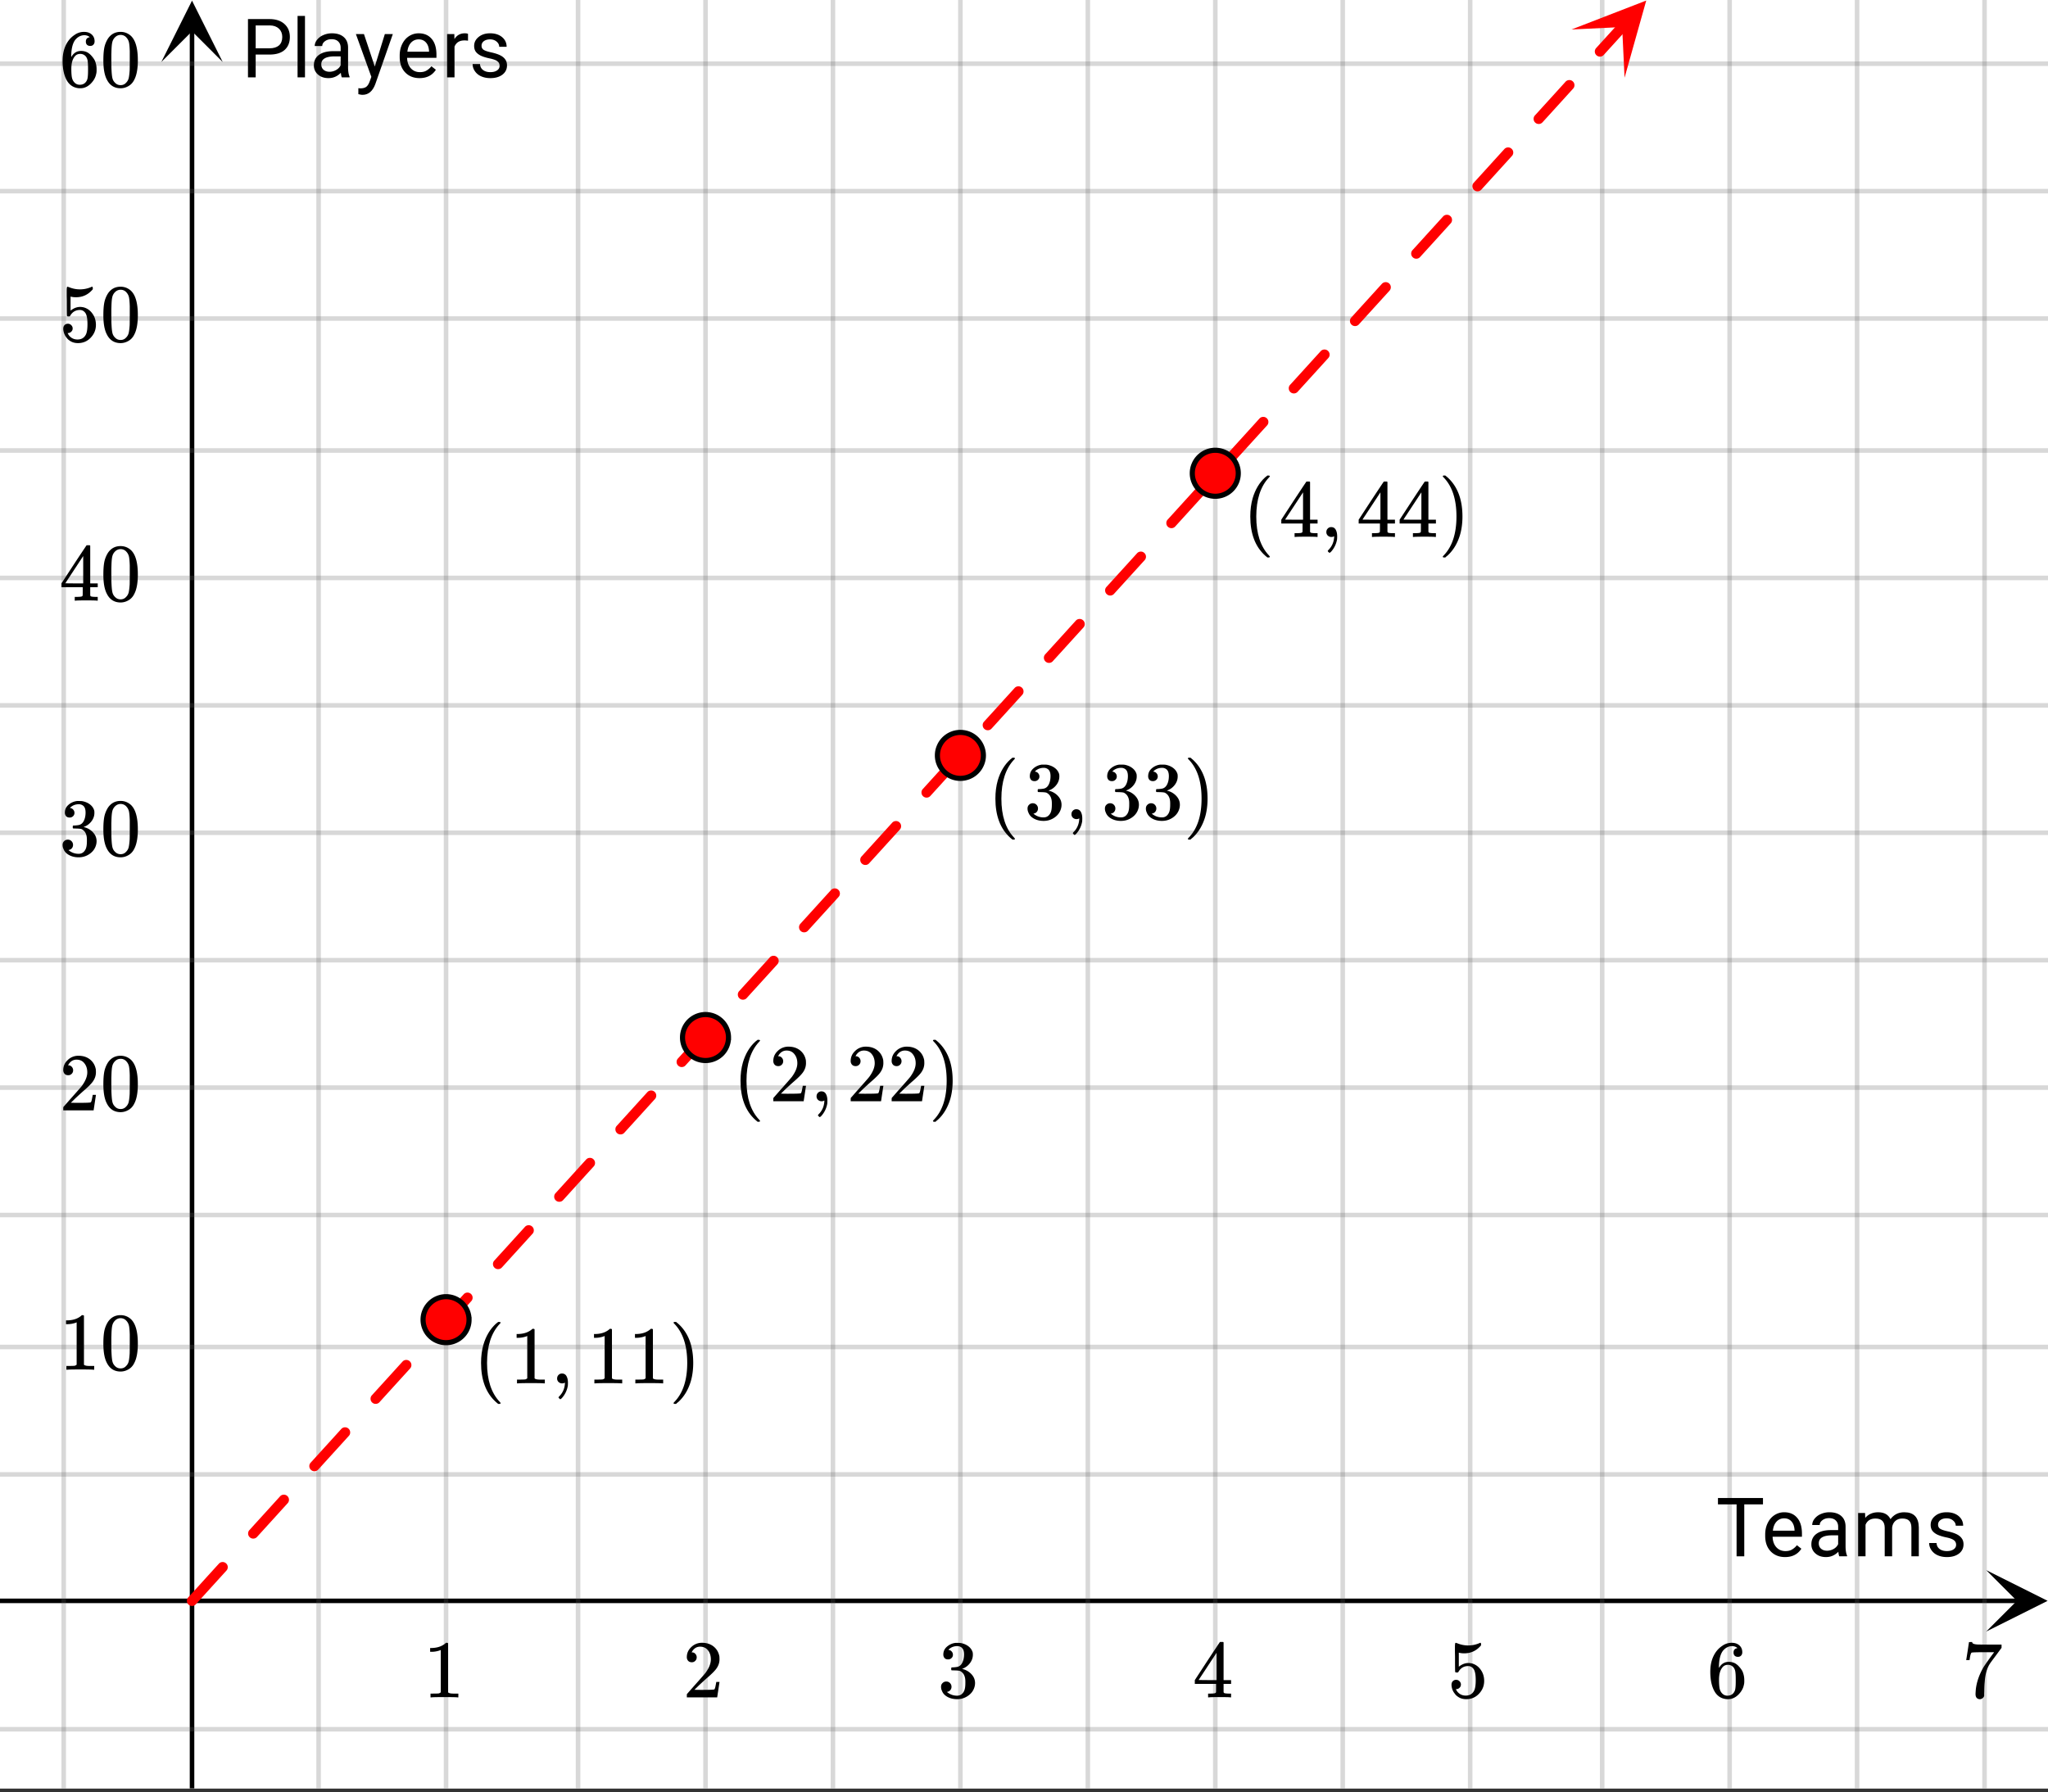 <svg xmlns="http://www.w3.org/2000/svg" xmlns:xlink="http://www.w3.org/1999/xlink" width="449.28" height="393.28" viewBox="0 0 336.96 294.96"><rect x="0" y="0" width="336.96" height="294.96" fill="#333333" stroke="none"/><defs><symbol overflow="visible" id="i"><path d="M4.484 3.25c0 .082-.078.125-.234.125h-.172l-.39-.328C2.07 1.578 1.265-.563 1.265-3.375c0-1.094.129-2.094.39-3C2.07-7.789 2.75-8.93 3.688-9.797c.07-.05.144-.11.218-.172.082-.07.14-.117.172-.14h.172c.102 0 .164.015.188.046.03.024.046.047.046.079 0 .03-.046.093-.14.187C2.945-8.317 2.25-6.172 2.25-3.359c0 2.804.695 4.937 2.094 6.406.093.101.14.172.14.203zm0 0"/></symbol><symbol overflow="visible" id="j"><path d="M5.61 0c-.157-.031-.872-.047-2.141-.047C2.207-.047 1.5-.03 1.344 0h-.157v-.625h.344c.52 0 .86-.008 1.016-.031.07-.008.18-.067.328-.172v-6.969c-.023 0-.059.016-.11.047a4.134 4.134 0 0 1-1.39.25h-.25v-.625h.25c.758-.02 1.39-.188 1.89-.5a2.46 2.46 0 0 0 .422-.313c.008-.03.063-.046.157-.046a.36.36 0 0 1 .234.078v8.078c.133.137.43.203.89.203h.798V0zm0 0"/></symbol><symbol overflow="visible" id="k"><path d="M1.281-.234a.767.767 0 0 1-.234-.563c0-.226.07-.422.219-.578a.768.768 0 0 1 .578-.25c.343 0 .593.148.75.438.156.28.234.64.234 1.078a8.8 8.8 0 0 1-.015.468 4.012 4.012 0 0 1-.985 2.063c-.137.125-.219.187-.25.187s-.09-.043-.172-.125c-.086-.074-.125-.132-.125-.171 0-.043.047-.11.14-.204.552-.562.852-1.25.907-2.062v-.172c-.012 0-.039.016-.078.047A.829.829 0 0 1 1.89 0a.85.85 0 0 1-.609-.234zm0 0"/></symbol><symbol overflow="visible" id="l"><path d="M.813-10.094l.046-.015h.297l.375.312C3.156-8.317 3.97-6.176 3.97-3.375c0 1.105-.133 2.105-.39 3C3.16 1.039 2.476 2.18 1.53 3.047c-.062.05-.136.11-.218.172-.075.07-.125.125-.157.156H1a.547.547 0 0 1-.219-.031c-.031-.024-.047-.07-.047-.14.008 0 .063-.06.157-.173C2.285 1.582 2.984-.55 2.984-3.375c0-2.82-.699-4.957-2.093-6.406-.094-.102-.149-.16-.157-.172 0-.07.024-.117.079-.14zm0 0"/></symbol><symbol overflow="visible" id="m"><path d="M1.484-5.781c-.25 0-.449-.078-.593-.235a.872.872 0 0 1-.22-.609c0-.645.243-1.195.735-1.656a2.46 2.46 0 0 1 1.766-.703c.77 0 1.41.21 1.922.625.508.418.82.964.937 1.64.008.168.016.32.016.453 0 .524-.156 1.012-.469 1.47-.25.374-.758.89-1.516 1.546-.324.281-.777.695-1.359 1.234l-.781.766 1.016.016c1.414 0 2.164-.024 2.25-.079.039-.007.085-.101.14-.28.031-.095.094-.4.188-.923v-.03h.53v.03l-.374 2.47V0h-5v-.25c0-.188.008-.29.031-.313.008-.007.383-.437 1.125-1.28.977-1.095 1.61-1.813 1.89-2.157.602-.82.907-1.57.907-2.25 0-.594-.156-1.086-.469-1.484-.312-.407-.746-.61-1.297-.61-.523 0-.945.235-1.265.703-.024.032-.047.079-.078.141a.274.274 0 0 0-.047.078c0 .012.02.016.062.016a.68.68 0 0 1 .547.25.801.801 0 0 1 .219.562c0 .23-.078.422-.235.578a.76.76 0 0 1-.578.235zm0 0"/></symbol><symbol overflow="visible" id="n"><path d="M1.719-6.25c-.25 0-.446-.07-.578-.219a.863.863 0 0 1-.204-.593c0-.508.196-.938.594-1.282a2.566 2.566 0 0 1 1.407-.625h.203c.312 0 .507.008.593.016.301.043.602.137.907.281.593.305.968.727 1.125 1.266.02.093.03.218.03.375 0 .523-.167.996-.5 1.422-.323.418-.73.714-1.218.89-.055.024-.055.04 0 .047.008 0 .05.012.125.031.55.157 1.016.446 1.39.86.376.418.563.89.563 1.422 0 .367-.086.718-.25 1.062-.218.461-.574.84-1.062 1.14-.492.302-1.04.454-1.64.454-.595 0-1.122-.125-1.579-.375-.46-.25-.766-.586-.922-1.016a1.45 1.45 0 0 1-.14-.656c0-.25.082-.453.25-.61a.831.831 0 0 1 .609-.25c.25 0 .453.087.61.25.163.169.25.372.25.61 0 .21-.063.39-.188.547a.768.768 0 0 1-.469.281l-.094.031c.489.407 1.047.61 1.672.61.5 0 .875-.239 1.125-.719.156-.29.234-.742.234-1.36v-.265c0-.852-.292-1.426-.875-1.719-.124-.05-.398-.082-.812-.093l-.563-.016-.046-.031c-.024-.02-.032-.086-.032-.204 0-.113.008-.18.032-.203.03-.03.054-.046.078-.046.25 0 .508-.02.781-.063.395-.05.695-.27.906-.656.207-.395.313-.867.313-1.422 0-.582-.157-.973-.469-1.172a1.131 1.131 0 0 0-.64-.188c-.45 0-.844.122-1.188.36l-.125.094a.671.671 0 0 0-.094.109l-.047.047a.88.88 0 0 0 .094.031c.176.024.328.11.453.266.125.148.188.32.188.515a.715.715 0 0 1-.235.547.76.76 0 0 1-.562.219zm0 0"/></symbol><symbol overflow="visible" id="o"><path d="M6.234 0c-.125-.031-.71-.047-1.75-.047-1.074 0-1.671.016-1.796.047h-.126v-.625h.422c.383-.008.618-.031.704-.063a.286.286 0 0 0 .171-.14c.008-.008.016-.25.016-.719v-.672h-3.5v-.625l2.031-3.11A431.58 431.58 0 0 1 4.5-9.108c.02-.008.113-.016.281-.016h.25l.078.078v6.203h1.235v.625H5.109V-.89a.25.25 0 0 0 .079.157c.07.062.328.101.765.109h.39V0zm-2.28-2.844v-4.5L1-2.859l1.469.015zm0 0"/></symbol><symbol overflow="visible" id="u"><path d="M1.438-2.89a.72.72 0 0 1 .546.234.72.72 0 0 1 .235.547c0 .21-.078.386-.235.53a.73.73 0 0 1-.515.22h-.094l.047.062c.133.293.336.531.61.719.28.187.609.281.984.281.644 0 1.101-.27 1.375-.812.175-.332.265-.907.265-1.72 0-.925-.125-1.55-.375-1.874-.23-.3-.515-.453-.86-.453-.698 0-1.23.308-1.593.922a.312.312 0 0 1-.094.125.761.761 0 0 1-.203.015c-.148 0-.23-.031-.25-.093-.023-.032-.031-.817-.031-2.36 0-.258-.008-.57-.016-.937v-.72c0-.5.032-.75.094-.75a.047.047 0 0 1 .047-.03l.25.078a4.646 4.646 0 0 0 3.625-.016.402.402 0 0 1 .172-.062c.07 0 .11.086.11.25v.171C4.8-7.686 3.878-7.25 2.765-7.25c-.282 0-.532-.023-.75-.078l-.141-.031v2.312c.508-.406 1.035-.61 1.578-.61.164 0 .348.024.547.063.602.157 1.094.5 1.469 1.032.383.523.578 1.14.578 1.859 0 .812-.29 1.515-.86 2.11-.562.593-1.261.89-2.093.89C2.52.297 2.035.14 1.64-.172a1.618 1.618 0 0 1-.438-.453C.93-.945.758-1.348.687-1.828c0-.02-.007-.055-.015-.11v-.14c0-.25.07-.445.219-.594a.745.745 0 0 1 .546-.219zm0 0"/></symbol><symbol overflow="visible" id="v"><path d="M5.031-8.11c-.199-.195-.48-.304-.843-.328-.625 0-1.153.274-1.579.813-.418.586-.625 1.492-.625 2.719L2-4.86l.11-.172c.363-.54.859-.813 1.484-.813.414 0 .781.09 1.094.266a2.6 2.6 0 0 1 .64.547c.219.242.395.492.531.75.196.449.297.933.297 1.453v.234c0 .211-.027.403-.078.578-.105.532-.383 1.032-.828 1.5-.387.407-.82.66-1.297.766a2.688 2.688 0 0 1-.547.047c-.168 0-.32-.016-.453-.047-.668-.125-1.2-.484-1.594-1.078C.83-1.66.563-2.79.563-4.218c0-.97.171-1.817.515-2.548.344-.726.82-1.296 1.438-1.703a2.62 2.62 0 0 1 1.562-.515c.531 0 .953.14 1.266.421.32.282.484.665.484 1.141 0 .23-.07.414-.203.547-.125.137-.297.203-.516.203-.218 0-.398-.062-.53-.187-.126-.125-.188-.301-.188-.532 0-.406.21-.644.64-.718zm-.593 3.235a1.18 1.18 0 0 0-.97-.484c-.335 0-.605.105-.812.312C2.22-4.597 2-3.883 2-2.907c0 .794.05 1.345.156 1.657.094.273.242.5.453.688.22.187.477.28.782.28.457 0 .804-.171 1.046-.515.133-.187.22-.41.25-.672.04-.258.063-.64.063-1.14v-.422c0-.508-.023-.895-.063-1.156a1.566 1.566 0 0 0-.25-.688zm0 0"/></symbol><symbol overflow="visible" id="w"><path d="M.734-6.172C.742-6.192.82-6.68.97-7.64l.219-1.453c0-.008.085-.015.265-.015h.266v.046c0 .094.066.172.203.235.133.062.367.105.703.125.344.012 1.102.015 2.281.015h1.64v.532l-.921 1.25c-.137.187-.293.398-.469.625l-.39.531a7.378 7.378 0 0 0-.157.234c-.468.73-.746 1.704-.828 2.922-.043.375-.07.883-.078 1.516 0 .125-.008.258-.015.39v.438a.62.62 0 0 1-.266.375.674.674 0 0 1-.438.172.692.692 0 0 1-.53-.219c-.126-.144-.188-.351-.188-.625 0-.125.015-.379.046-.765.133-1.208.555-2.426 1.266-3.657.176-.281.55-.82 1.125-1.625l.625-.843h-1.25c-1.574 0-2.398.027-2.469.078-.043.023-.093.12-.156.296a3.92 3.92 0 0 0-.125.625c-.023.157-.039.247-.047.266v.031H.734zm0 0"/></symbol><symbol overflow="visible" id="B"><path d="M1.297-7.89c.5-.727 1.187-1.094 2.062-1.094.657 0 1.227.226 1.72.671.25.243.456.547.624.922.332.75.5 1.778.5 3.079 0 1.398-.195 2.46-.578 3.187-.25.523-.621.902-1.11 1.14a2.534 2.534 0 0 1-1.14.282c-1.031 0-1.79-.473-2.266-1.422-.386-.727-.578-1.79-.578-3.188 0-.832.051-1.519.156-2.062a4.48 4.48 0 0 1 .61-1.516zm3.031-.157a1.24 1.24 0 0 0-.953-.437c-.375 0-.7.148-.969.437-.199.211-.336.465-.406.766-.074.293-.121.797-.14 1.515 0 .063-.008.246-.016.547v.735c0 .855.008 1.453.031 1.796.031.637.082 1.09.156 1.36.07.273.207.508.406.703.25.273.563.406.938.406.363 0 .664-.133.906-.406.196-.195.332-.43.407-.703.07-.27.128-.723.171-1.36.008-.343.016-.94.016-1.796v-.735-.547c-.023-.718-.07-1.222-.14-1.515-.075-.301-.212-.555-.407-.766zm0 0"/></symbol><symbol overflow="visible" id="p"><path d="M7.734-8.547H4.656V0H3.391v-8.547H.328v-1.047h7.406zm0 0"/></symbol><symbol overflow="visible" id="q"><path d="M3.875.125c-.969 0-1.758-.313-2.36-.938C.91-1.445.61-2.296.61-3.358v-.235c0-.695.133-1.32.407-1.875.27-.562.644-1 1.125-1.312a2.9 2.9 0 0 1 1.593-.469c.914 0 1.63.309 2.141.922.52.605.781 1.476.781 2.61v.5H1.828c.02.71.223 1.28.61 1.718.394.43.894.64 1.5.64.437 0 .8-.085 1.093-.265.301-.176.567-.41.797-.703l.734.578C5.97-.332 5.07.125 3.876.125zm-.14-6.375c-.5 0-.919.18-1.25.531-.337.356-.54.856-.61 1.5h3.563v-.093c-.032-.614-.2-1.086-.5-1.422-.305-.344-.704-.516-1.204-.516zm0 0"/></symbol><symbol overflow="visible" id="r"><path d="M5.313 0c-.063-.133-.118-.383-.157-.75-.574.586-1.25.875-2.031.875-.71 0-1.29-.195-1.734-.594a1.908 1.908 0 0 1-.672-1.5c0-.75.281-1.328.844-1.734.562-.406 1.351-.61 2.375-.61h1.187v-.562c0-.426-.133-.766-.39-1.016-.25-.257-.622-.39-1.11-.39-.438 0-.805.117-1.094.343-.293.22-.437.481-.437.782H.859c0-.352.125-.692.375-1.016a2.587 2.587 0 0 1 1.032-.781c.437-.195.91-.297 1.421-.297.82 0 1.47.203 1.938.61.469.406.707.976.719 1.702v3.266c0 .656.082 1.18.25 1.563V0zM3.296-.922c.383 0 .75-.098 1.094-.297.343-.195.586-.457.734-.781v-1.453h-.953c-1.492 0-2.234.437-2.234 1.312 0 .375.125.672.375.891.257.219.585.328.984.328zm0 0"/></symbol><symbol overflow="visible" id="s"><path d="M2.063-7.125l.03.797c.532-.613 1.239-.922 2.126-.922.988 0 1.664.383 2.031 1.14.238-.343.547-.617.922-.827.383-.208.832-.313 1.344-.313 1.562 0 2.359.824 2.39 2.469V0H9.687v-4.703c0-.508-.12-.89-.359-1.14-.23-.25-.617-.376-1.156-.376-.461 0-.84.137-1.14.407-.294.273-.466.632-.516 1.078V0h-1.22v-4.672c0-1.031-.51-1.547-1.53-1.547-.793 0-1.336.34-1.625 1.016V0H.92v-7.125zm0 0"/></symbol><symbol overflow="visible" id="t"><path d="M5.063-1.89c0-.333-.125-.587-.375-.766-.243-.188-.672-.344-1.297-.469-.618-.133-1.106-.29-1.47-.469-.355-.187-.62-.406-.796-.656-.168-.258-.25-.566-.25-.922 0-.582.242-1.07.734-1.469.489-.406 1.118-.609 1.891-.609.813 0 1.469.21 1.969.625.5.418.75.95.75 1.594H5c0-.332-.148-.617-.438-.86-.28-.238-.636-.359-1.062-.359-.438 0-.781.102-1.031.297a.89.89 0 0 0-.375.75c0 .293.113.516.344.672.226.148.644.289 1.25.422.613.136 1.109.296 1.484.484s.648.418.828.688c.188.261.281.585.281.968 0 .637-.258 1.149-.765 1.532-.5.374-1.157.562-1.97.562-.573 0-1.077-.102-1.515-.297A2.397 2.397 0 0 1 1-1.016a2.028 2.028 0 0 1-.375-1.171h1.219c.02.406.18.73.484.968.313.242.719.36 1.219.36.457 0 .82-.094 1.094-.282.28-.187.421-.437.421-.75zm0 0"/></symbol><symbol overflow="visible" id="x"><path d="M2.375-3.75V0H1.109v-9.594h3.532c1.05 0 1.875.274 2.468.813C7.703-8.25 8-7.54 8-6.656c0 .93-.293 1.648-.875 2.156-.574.5-1.402.75-2.484.75zm0-1.031h2.266c.675 0 1.195-.157 1.562-.469.363-.32.547-.785.547-1.39 0-.57-.184-1.032-.547-1.376-.367-.343-.86-.52-1.484-.53H2.375zm0 0"/></symbol><symbol overflow="visible" id="y"><path d="M2.25 0H1.031v-10.11H2.25zm0 0"/></symbol><symbol overflow="visible" id="z"><path d="M3.25-1.781l1.656-5.344H6.22L3.344 1.094c-.438 1.187-1.14 1.781-2.11 1.781L1 2.859l-.453-.093V1.78l.328.032c.414 0 .738-.086.969-.25.226-.168.422-.477.578-.922l.265-.72L.142-7.124h1.328zm0 0"/></symbol><symbol overflow="visible" id="A"><path d="M4.36-6.031a3.454 3.454 0 0 0-.594-.047c-.805 0-1.344.34-1.625 1.016V0H.92v-7.125H2.11l.016.828c.395-.633.96-.953 1.703-.953.238 0 .414.031.531.094zm0 0"/></symbol><clipPath id="a"><path d="M0 0h336.96v294.313H0zm0 0"/></clipPath><clipPath id="b"><path d="M326.79 258.395h10.17V269h-10.17zm0 0"/></clipPath><clipPath id="c"><path d="M10 0h317v294.313H10zm0 0"/></clipPath><clipPath id="d"><path d="M31 4h1v290.313h-1zm0 0"/></clipPath><clipPath id="e"><path d="M26.54 0H37v10.21H26.54zm0 0"/></clipPath><clipPath id="f"><path d="M0 10h336.96v275H0zm0 0"/></clipPath><clipPath id="g"><path d="M258 0h13v13h-13zm0 0"/></clipPath><clipPath id="h"><path d="M258.563 4.852L276.41-14.79l19.64 17.844-17.843 19.644zm0 0"/></clipPath></defs><g clip-path="url(#a)" fill="#fff"><path d="M0 0h336.96v294.96H0z"/><path d="M0 0h336.96v294.96H0z"/></g><path d="M0 263.45h331.945" fill="none" stroke="#000" stroke-width=".749"/><g clip-path="url(#b)"><path d="M326.79 258.395l10.108 5.054-10.109 5.055 5.055-5.055zm0 0"/></g><g clip-path="url(#c)"><path d="M52.422 0v295.063M73.39 0v295.063M95.109 0v295.063M116.08 0v295.063M137.046 0v295.063M158.016 0v295.063M178.984 0v295.063M199.954 0v295.063M220.921 0v295.063M241.89 0v295.063M263.609 0v295.063M284.58 0v295.063M305.546 0v295.063M326.516 0v295.063M10.484 0v295.063" fill="none" stroke-linecap="round" stroke-linejoin="round" stroke="#666" stroke-opacity=".251" stroke-width=".749"/></g><g clip-path="url(#d)"><path d="M31.594 295.063V5.055" fill="none" stroke="#000" stroke-width=".749"/></g><g clip-path="url(#e)"><path d="M26.54 10.21L31.593.103l5.054 10.109-5.054-5.055zm0 0"/></g><g clip-path="url(#f)"><path d="M0 242.64h337M0 221.673h337M0 199.953h337M0 178.984h337M0 158.016h337M0 137.046h337M0 116.079h337M0 95.11h337M0 74.141h337M0 52.42h337M0 31.454h337M0 10.484h337M0 284.578h337" fill="none" stroke-linecap="round" stroke-linejoin="round" stroke="#666" stroke-opacity=".251" stroke-width=".749"/></g><path d="M30.969 262.883l1.582-1.738 1.578-1.743 1.582-1.738.297-.324a.811.811 0 0 1 .582-.277.826.826 0 0 1 .605.218.818.818 0 0 1 .278.582.829.829 0 0 1-.22.61l-.296.324-1.582 1.742-3.156 3.477a.816.816 0 0 1-.586.273.81.81 0 0 1-.606-.219.793.793 0 0 1-.273-.582.807.807 0 0 1 .215-.605zm10.074-11.086l.984-1.086 1.582-1.738 1.578-1.739.891-.98a.818.818 0 0 1 .582-.277.835.835 0 0 1 .61.218.816.816 0 0 1 .273.586.81.81 0 0 1-.219.606l-.89.98-3.157 3.477-.988 1.086a.814.814 0 0 1-.582.273.798.798 0 0 1-.61-.219.807.807 0 0 1-.273-.582.81.81 0 0 1 .219-.605zm10.07-11.086l.395-.434 1.578-1.738 1.582-1.738 1.48-1.633a.82.82 0 0 1 .586-.277.826.826 0 0 1 .606.218.816.816 0 0 1 .273.586.795.795 0 0 1-.218.606l-1.48 1.633-1.583 1.738-1.578 1.738-.395.434a.814.814 0 0 1-.582.273.795.795 0 0 1-.605-.219.811.811 0 0 1-.277-.582.81.81 0 0 1 .218-.605zm10.07-11.086l1.383-1.52 3.157-3.476.5-.547a.811.811 0 0 1 .582-.277.826.826 0 0 1 .605.218.82.82 0 0 1 .278.586.826.826 0 0 1-.22.606l-.495.547-1.582 1.738-1.579 1.738-1.378 1.52a.816.816 0 0 1-.586.273.807.807 0 0 1-.606-.215.808.808 0 0 1-.273-.586.807.807 0 0 1 .215-.605zm10.075-11.086l.785-.867 1.578-1.738 1.582-1.739 1.09-1.199a.818.818 0 0 1 .582-.277.835.835 0 0 1 .61.219.816.816 0 0 1 .273.585.81.81 0 0 1-.219.606l-1.09 1.2-1.578 1.737-1.582 1.739-.785.867a.814.814 0 0 1-.582.273.81.81 0 0 1-.61-.215.823.823 0 0 1-.273-.585.81.81 0 0 1 .219-.606zm10.07-11.086l.192-.215 1.582-1.738 1.578-1.738 1.582-1.739.101-.113a.82.82 0 0 1 .586-.277.826.826 0 0 1 .606.219.816.816 0 0 1 .273.585.807.807 0 0 1-.215.606l-.105.113-1.578 1.739-1.582 1.738-1.578 1.742-.196.21a.807.807 0 0 1-.582.274.807.807 0 0 1-.605-.214.82.82 0 0 1-.278-.586.81.81 0 0 1 .22-.606zm10.07-11.086l1.18-1.297 1.582-1.742 1.578-1.738.7-.766a.793.793 0 0 1 .582-.273.807.807 0 0 1 .605.215.82.82 0 0 1 .277.586.826.826 0 0 1-.218.605l-.7.766-1.578 1.738-1.578 1.742-1.18 1.297a.801.801 0 0 1-.585.273.807.807 0 0 1-.606-.214.801.801 0 0 1-.273-.586.807.807 0 0 1 .214-.606zm10.075-11.086l.586-.644 1.578-1.739 1.582-1.742 1.289-1.418a.8.8 0 0 1 .582-.273.81.81 0 0 1 .61.215.816.816 0 0 1 .273.586.81.81 0 0 1-.22.605l-1.288 1.422-1.578 1.738-1.582 1.739-.586.644a.8.8 0 0 1-.582.274.81.81 0 0 1-.61-.215.816.816 0 0 1-.273-.586.81.81 0 0 1 .219-.606zm10.07-11.086l1.574-1.73 1.578-1.738 1.582-1.739.301-.336a.801.801 0 0 1 .586-.273.807.807 0 0 1 .606.215.816.816 0 0 1 .273.586.807.807 0 0 1-.215.605l-.305.336-1.582 1.738-1.578 1.739-1.574 1.73a.793.793 0 0 1-.582.274.807.807 0 0 1-.605-.215.82.82 0 0 1-.278-.586.81.81 0 0 1 .219-.606zm10.07-11.086l.98-1.078 1.583-1.738 1.578-1.738.898-.989a.793.793 0 0 1 .582-.273.807.807 0 0 1 .606.215.82.82 0 0 1 .277.586.81.81 0 0 1-.219.605l-.898.988-1.578 1.739-1.582 1.738-.977 1.078a.801.801 0 0 1-.586.274.807.807 0 0 1-.605-.215.801.801 0 0 1-.274-.586.807.807 0 0 1 .215-.606zm10.075-11.086l.386-.425 3.156-3.477 1.493-1.64a.8.8 0 0 1 .582-.274.81.81 0 0 1 .61.215.816.816 0 0 1 .273.586.81.81 0 0 1-.22.605l-1.488 1.64-1.582 1.74-1.578 1.737-.386.426a.8.8 0 0 1-.582.274.81.81 0 0 1-.61-.215.816.816 0 0 1-.273-.586.81.81 0 0 1 .219-.606zm10.07-11.085l1.375-1.512 3.156-3.477.504-.554a.801.801 0 0 1 .586-.274.807.807 0 0 1 .605.215.816.816 0 0 1 .274.586.807.807 0 0 1-.215.605l-.504.555-1.582 1.738-1.578 1.739-1.375 1.511a.793.793 0 0 1-.582.274.807.807 0 0 1-.606-.215.82.82 0 0 1-.277-.586.81.81 0 0 1 .219-.606zm10.07-11.086l.781-.86 1.578-1.738 1.583-1.738 1.097-1.207a.807.807 0 0 1 .582-.274.807.807 0 0 1 .606.215c.172.16.265.352.277.586a.81.81 0 0 1-.219.605l-1.097 1.207-1.578 1.739-1.583 1.742-.777.855a.82.82 0 0 1-.586.278.826.826 0 0 1-.605-.219.816.816 0 0 1-.274-.586.807.807 0 0 1 .215-.605zm10.074-11.086l.184-.204 1.582-1.738 1.578-1.742 1.582-1.738.11-.121a.814.814 0 0 1 .582-.274.81.81 0 0 1 .609.215c.172.16.262.352.273.586a.81.81 0 0 1-.218.605l-.11.122-1.578 1.738-1.582 1.742-1.578 1.738-.188.203a.818.818 0 0 1-.582.278.829.829 0 0 1-.609-.219.816.816 0 0 1-.273-.586.81.81 0 0 1 .218-.605zm10.07-11.086l1.173-1.29 1.582-1.738 1.578-1.742.703-.773a.816.816 0 0 1 .586-.274.795.795 0 0 1 .605.219.793.793 0 0 1 .274.582.807.807 0 0 1-.215.606l-.707.777-3.156 3.476-1.176 1.29a.811.811 0 0 1-.582.277.826.826 0 0 1-.606-.219.82.82 0 0 1-.277-.586.81.81 0 0 1 .219-.605zm10.071-11.086l.582-.637 1.578-1.738 1.582-1.739 1.297-1.43a.807.807 0 0 1 .582-.273.795.795 0 0 1 .606.22.811.811 0 0 1 .277.581.81.81 0 0 1-.219.606l-1.297 1.43-1.582 1.738-1.578 1.738-.578.637a.82.82 0 0 1-.586.277.826.826 0 0 1-.605-.219.816.816 0 0 1-.274-.586.807.807 0 0 1 .215-.605zm10.074-11.086l1.567-1.723 3.156-3.476.312-.344a.814.814 0 0 1 .582-.274.813.813 0 0 1 .61.22.807.807 0 0 1 .273.581.81.81 0 0 1-.219.606l-.308.343-1.582 1.739-1.578 1.738-1.567 1.723a.818.818 0 0 1-.582.277.829.829 0 0 1-.61-.219.814.814 0 0 1-.273-.582.813.813 0 0 1 .22-.61zm10.07-11.086l.973-1.07 1.582-1.739 1.578-1.738.903-.996a.816.816 0 0 1 .586-.274.81.81 0 0 1 .605.22.793.793 0 0 1 .274.581.807.807 0 0 1-.215.606l-.907.996-1.578 1.738-1.582 1.738-.972 1.07a.811.811 0 0 1-.582.278.81.81 0 0 1-.606-.219.818.818 0 0 1-.277-.582.813.813 0 0 1 .219-.61zm10.07-11.086l.384-.418 3.156-3.477 1.5-1.648a.807.807 0 0 1 .582-.273.81.81 0 0 1 .605.218.811.811 0 0 1 .278.582.81.81 0 0 1-.219.606l-1.496 1.648-1.582 1.739-1.578 1.738-.38.418a.82.82 0 0 1-.585.277.81.81 0 0 1-.606-.219.814.814 0 0 1-.273-.582.81.81 0 0 1 .215-.61zm10.075-11.086l1.363-1.504 1.582-1.738 1.578-1.738.512-.563a.814.814 0 0 1 .582-.273.813.813 0 0 1 .61.218.807.807 0 0 1 .273.582.81.81 0 0 1-.219.606l-.508.562-1.582 1.739-1.578 1.738-1.367 1.504a.818.818 0 0 1-.582.277.813.813 0 0 1-.61-.219.814.814 0 0 1-.273-.582.813.813 0 0 1 .219-.609zm10.07-11.086l.774-.848 1.578-1.742 1.582-1.738 1.101-1.215a.816.816 0 0 1 .586-.273.81.81 0 0 1 .606.218.8.8 0 0 1 .273.582.807.807 0 0 1-.214.606l-1.106 1.215-1.578 1.742-1.582 1.738-.774.848a.811.811 0 0 1-.582.277.81.81 0 0 1-.605-.219.818.818 0 0 1-.277-.582.813.813 0 0 1 .218-.609zm10.07-11.086l.18-.195 1.582-1.738 1.578-1.739 1.583-1.742.117-.129a.807.807 0 0 1 .582-.273.81.81 0 0 1 .605.218.818.818 0 0 1 .278.582.804.804 0 0 1-.22.606l-.116.129-1.582 1.742-3.157 3.477-.18.195a.82.82 0 0 1-.585.277.81.81 0 0 1-.606-.218.814.814 0 0 1-.273-.582.81.81 0 0 1 .215-.61zm10.075-11.086l1.164-1.281 1.582-1.738 1.578-1.739.711-.785a.814.814 0 0 1 .582-.273.813.813 0 0 1 .61.219.814.814 0 0 1 .273.582.804.804 0 0 1-.219.605l-.71.785-3.157 3.477-1.168 1.281a.818.818 0 0 1-.582.277.819.819 0 0 1-.61-.218.814.814 0 0 1-.273-.582.813.813 0 0 1 .219-.61zm10.07-11.086l.574-.629 1.579-1.738 1.582-1.738a.811.811 0 0 1 .582-.278.826.826 0 0 1 .605.22.82.82 0 0 1 .277.585.826.826 0 0 1-.218.606l-1.582 1.738-1.579 1.738-.574.63a.797.797 0 0 1-.582.276.81.81 0 0 1-.605-.218.818.818 0 0 1-.278-.582.829.829 0 0 1 .22-.61zm0 0" fill="red"/><g clip-path="url(#g)"><g clip-path="url(#h)"><path d="M258.563 4.852L270.858.09l-3.566 12.695-.398-8.332zm0 0" fill="red"/></g></g><path d="M77.172 217.18a3.754 3.754 0 0 1-1.106 2.672 3.758 3.758 0 0 1-1.226.82 3.763 3.763 0 0 1-2.895 0 3.678 3.678 0 0 1-1.226-.82 3.718 3.718 0 0 1-.82-1.227 3.758 3.758 0 0 1 0-2.894c.19-.465.464-.872.82-1.227a3.678 3.678 0 0 1 1.226-.82 3.763 3.763 0 0 1 2.895 0c.46.191.871.464 1.226.82a3.76 3.76 0 0 1 1.105 2.676zm0 0M119.86 170.746a3.81 3.81 0 0 1-1.105 2.676 3.795 3.795 0 0 1-1.232.82 3.74 3.74 0 0 1-1.445.285 3.773 3.773 0 0 1-2.676-1.105 3.76 3.76 0 0 1-1.105-2.676c0-.5.094-.984.285-1.445a3.8 3.8 0 0 1 2.047-2.047 3.777 3.777 0 0 1 4.941 2.047c.196.46.29.945.29 1.445zm0 0M161.797 124.316c0 .5-.094.985-.29 1.446a3.727 3.727 0 0 1-.816 1.226 3.734 3.734 0 0 1-1.23.82 3.777 3.777 0 0 1-4.938-2.047 3.673 3.673 0 0 1-.289-1.445c0-.503.094-.984.29-1.449a3.758 3.758 0 0 1 3.492-2.332c.5 0 .984.094 1.445.285.465.192.875.465 1.23.82a3.81 3.81 0 0 1 1.106 2.676zm0 0M203.734 77.883a3.76 3.76 0 0 1-1.105 2.676 3.777 3.777 0 0 1-6.168-1.227 3.692 3.692 0 0 1-.29-1.45c0-.5.095-.98.29-1.444a3.768 3.768 0 0 1 3.492-2.336 3.777 3.777 0 0 1 2.676 1.109 3.754 3.754 0 0 1 1.105 2.672zm0 0" fill="red" stroke-width=".843" stroke="#000"/><use xlink:href="#i" x="77.884" y="227.662"/><use xlink:href="#j" x="83.876" y="227.662"/><use xlink:href="#k" x="90.616" y="227.662"/><use xlink:href="#j" x="96.607" y="227.662"/><use xlink:href="#j" x="103.347" y="227.662"/><use xlink:href="#l" x="110.087" y="227.662"/><use xlink:href="#i" x="120.571" y="181.231"/><use xlink:href="#m" x="126.562" y="181.231"/><use xlink:href="#k" x="133.302" y="181.231"/><use xlink:href="#m" x="139.293" y="181.231"/><use xlink:href="#m" x="146.033" y="181.231"/><use xlink:href="#l" x="152.773" y="181.231"/><use xlink:href="#i" x="162.509" y="134.8"/><use xlink:href="#n" x="168.5" y="134.8"/><use xlink:href="#k" x="175.24" y="134.8"/><use xlink:href="#n" x="181.231" y="134.8"/><use xlink:href="#n" x="187.971" y="134.8"/><use xlink:href="#l" x="194.711" y="134.8"/><use xlink:href="#i" x="204.447" y="88.369"/><use xlink:href="#o" x="210.438" y="88.369"/><use xlink:href="#k" x="217.178" y="88.369"/><use xlink:href="#o" x="223.169" y="88.369"/><use xlink:href="#o" x="229.909" y="88.369"/><use xlink:href="#l" x="236.649" y="88.369"/><use xlink:href="#p" x="282.331" y="256.12"/><use xlink:href="#q" x="289.82" y="256.12"/><use xlink:href="#r" x="297.309" y="256.12"/><use xlink:href="#s" x="304.798" y="256.12"/><use xlink:href="#t" x="316.78" y="256.12"/><use xlink:href="#j" x="69.647" y="279.336"/><use xlink:href="#m" x="112.333" y="279.336"/><use xlink:href="#n" x="154.271" y="279.336"/><use xlink:href="#o" x="196.209" y="279.336"/><use xlink:href="#u" x="238.147" y="279.336"/><use xlink:href="#v" x="280.833" y="279.336"/><use xlink:href="#w" x="322.771" y="279.336"/><use xlink:href="#x" x="39.691" y="12.731"/><use xlink:href="#y" x="47.929" y="12.731"/><use xlink:href="#r" x="50.924" y="12.731"/><use xlink:href="#z" x="58.413" y="12.731"/><use xlink:href="#q" x="65.153" y="12.731"/><use xlink:href="#A" x="72.642" y="12.731"/><use xlink:href="#t" x="77.136" y="12.731"/><use xlink:href="#j" x="9.736" y="225.416"/><use xlink:href="#B" x="16.476" y="225.416"/><use xlink:href="#m" x="9.736" y="182.729"/><use xlink:href="#B" x="16.476" y="182.729"/><use xlink:href="#n" x="9.736" y="140.791"/><use xlink:href="#B" x="16.476" y="140.791"/><g><use xlink:href="#o" x="9.736" y="98.853"/><use xlink:href="#B" x="16.476" y="98.853"/></g><g><use xlink:href="#u" x="9.736" y="56.167"/><use xlink:href="#B" x="16.476" y="56.167"/></g><g><use xlink:href="#v" x="9.736" y="14.229"/><use xlink:href="#B" x="16.476" y="14.229"/></g></svg>